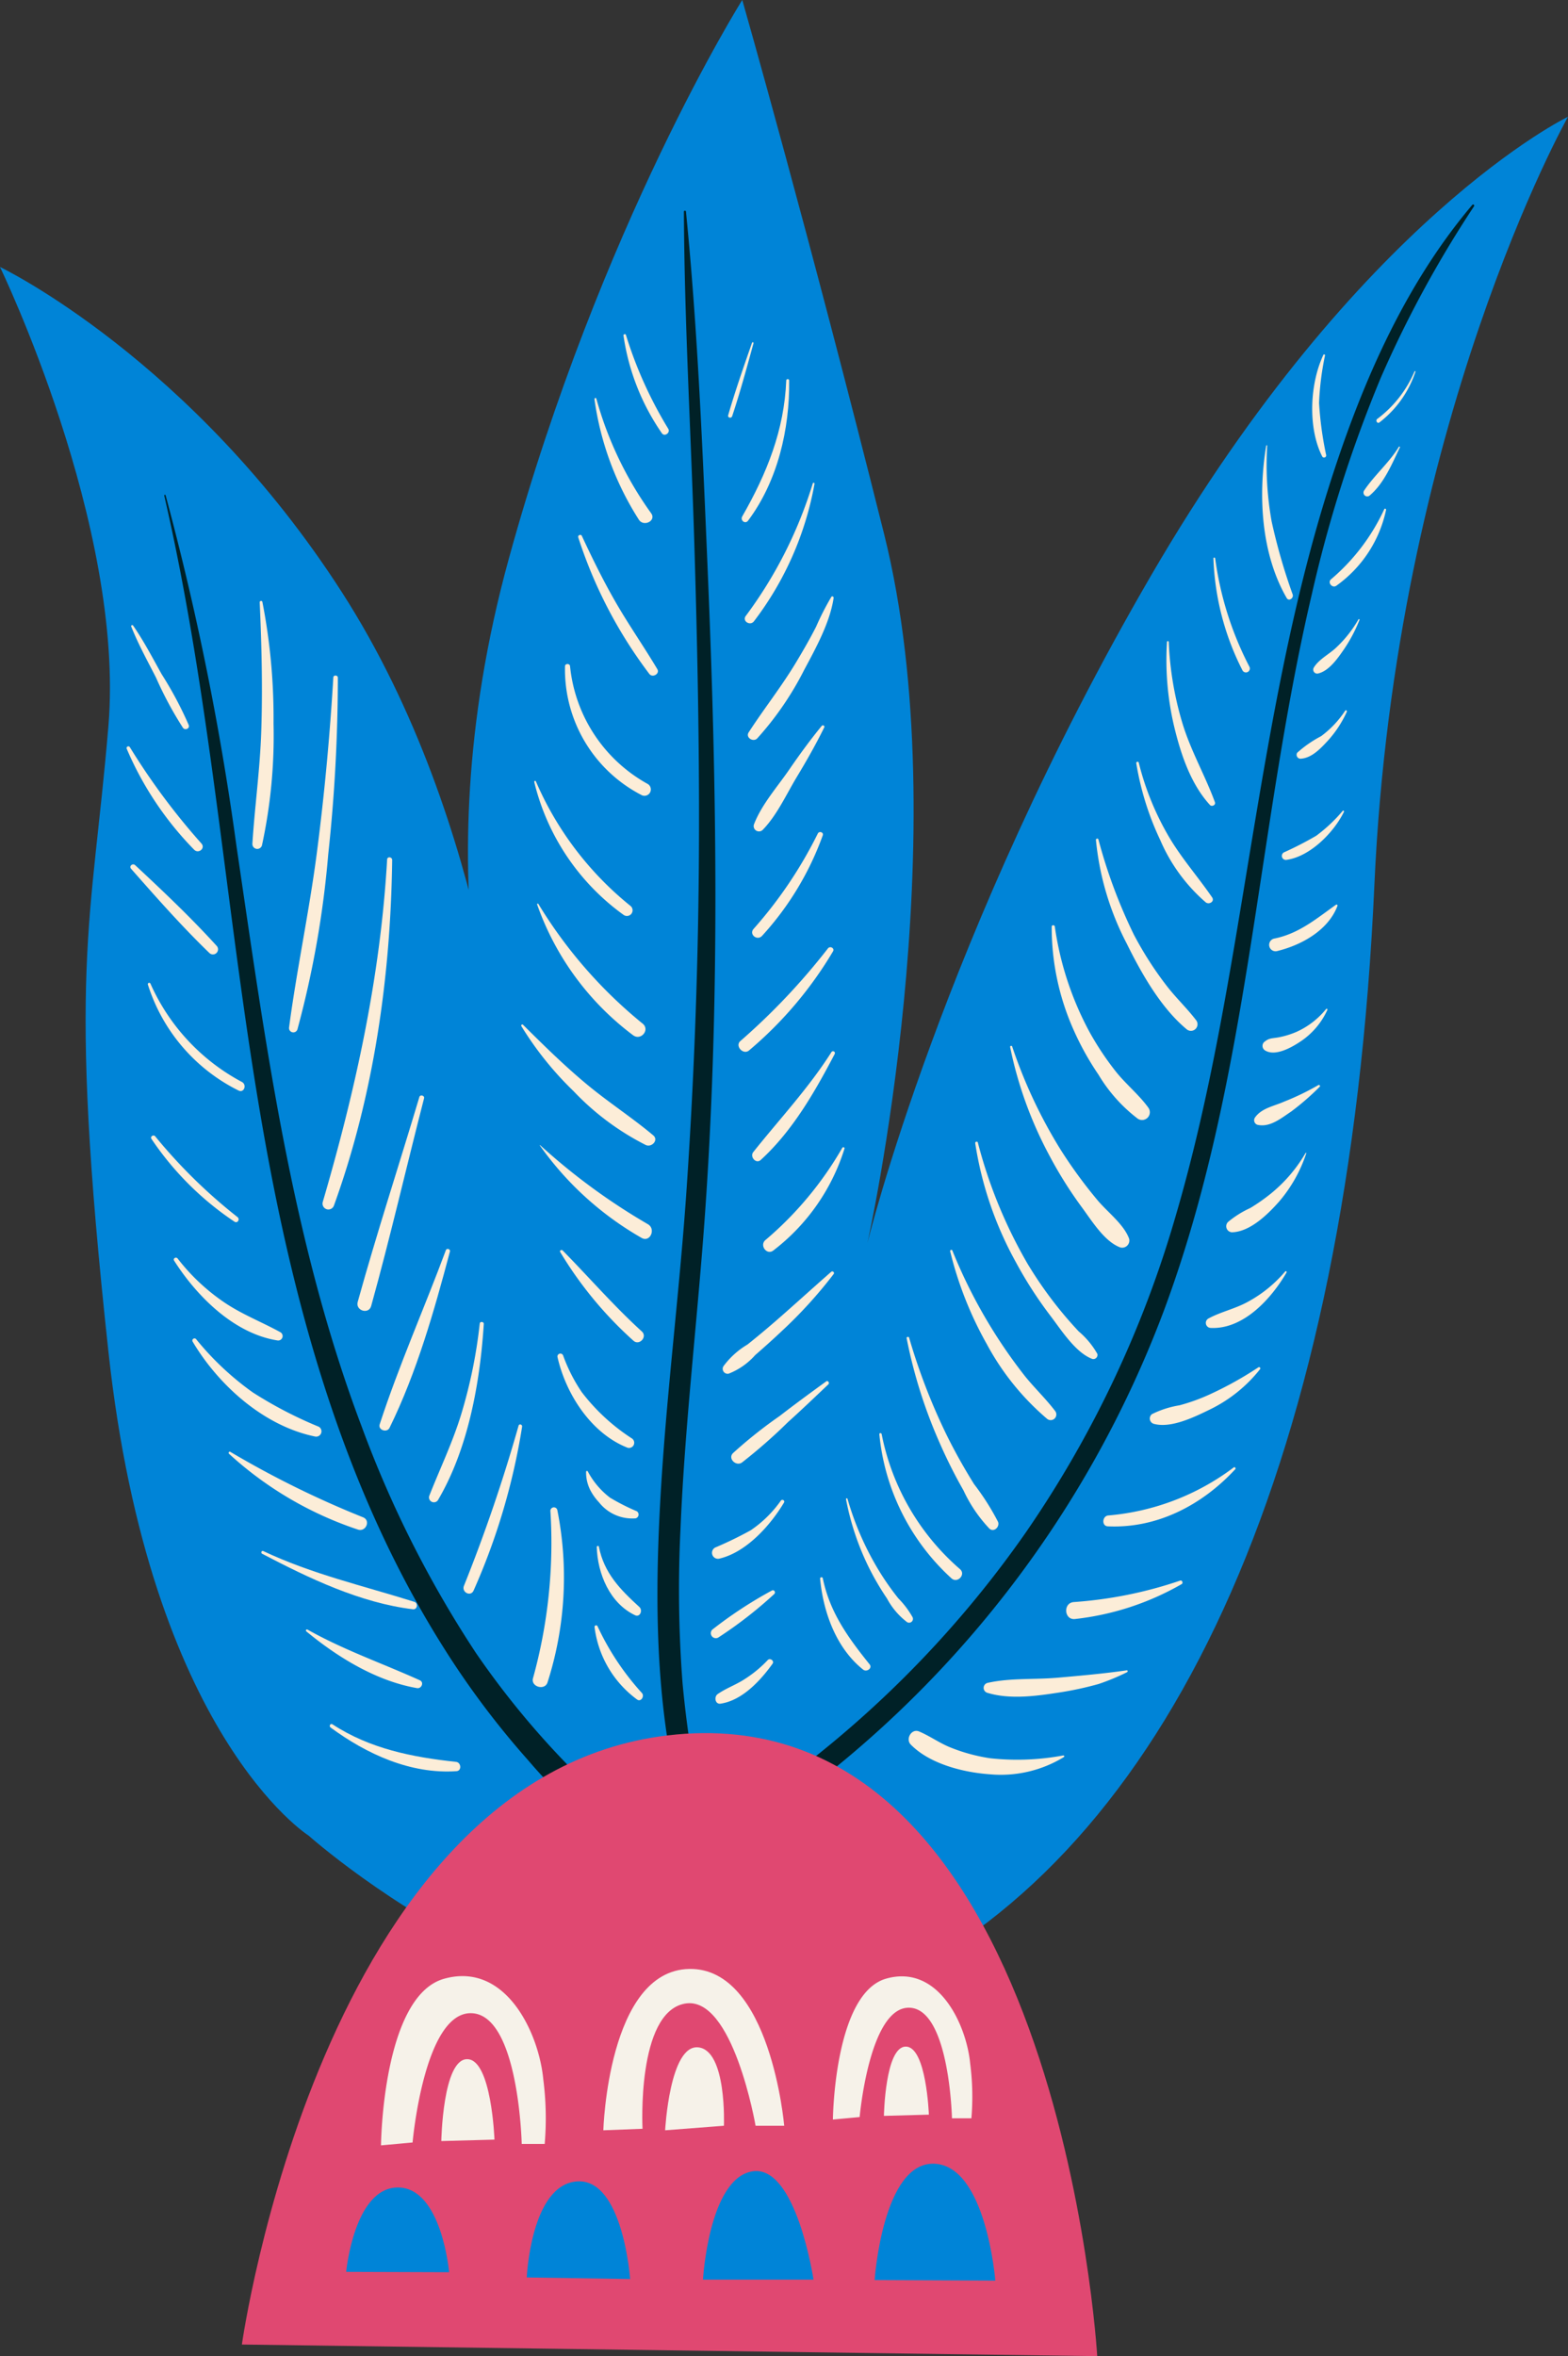 <svg xmlns="http://www.w3.org/2000/svg" width="166.434" height="250" viewBox="0 0 166.434 250">
  <rect x="0" y="0" width="166.434" height="250" fill="#333333" stroke="none"/>
  <g id="sect4_deco" transform="translate(-5178.51 -466.113)">
    <path id="Path_104641" data-name="Path 104641" d="M5211.265,660.877s-16.822-10.623-21.246-51.346-1.771-45.15,0-66.4-11.509-48.69-11.509-48.69,20.361,9.738,36.3,34.526,17.7,55.773,17.7,55.773-9.737-23.9,0-59.315,24.788-59.315,24.788-59.315,7.083,24.788,15.052,56.658-1.771,75.25-1.771,75.25,7.968-32.756,30.1-70.823,44.264-48.691,44.264-48.691-18.362,32.565-20.549,81.481c-2.709,60.537-21.059,100.889-50.273,115.939S5211.265,660.877,5211.265,660.877Z" transform="translate(0 0)" fill="#0084d7"/>
    <path id="Path_104642" data-name="Path 104642" d="M5323.186,484.708c-7.38,8.726-11.982,19.547-15.365,30.375-3.824,12.241-6.014,24.917-8.11,37.545-2.194,13.222-4.238,26.535-8.023,39.418a115.483,115.483,0,0,1-15.874,33.5,112.789,112.789,0,0,1-28.484,28.34c-1.21.835.313,2.547,1.51,1.716a114.249,114.249,0,0,0,41.64-53.641c9.087-24.455,9.766-50.763,15.682-75.967a140.4,140.4,0,0,1,7.313-22.942,119.571,119.571,0,0,1,9.9-18.2C5323.452,484.733,5323.288,484.587,5323.186,484.708Z" transform="translate(11.596 3.146)" fill="#002127"/>
    <path id="Path_104643" data-name="Path 104643" d="M5240.841,641.484a130.348,130.348,0,0,1-.223-16.295c.446-10.878,1.741-21.7,2.535-32.552,1.682-22.97,1.33-46.081.363-69.074-.537-12.738-1.051-25.556-2.314-38.243a.111.111,0,0,0-.221.013c.059,11.747.752,23.505,1.11,35.248.348,11.485.571,22.974.475,34.464q-.145,17.373-1.347,34.706c-.765,10.848-2.16,21.647-2.751,32.507-.659,12.064-.461,24.455,3.319,36.035.315.967,1.991.594,1.759-.426A117.074,117.074,0,0,1,5240.841,641.484Z" transform="translate(10.119 3.24)" fill="#002127"/>
    <path id="Path_104644" data-name="Path 104644" d="M5245.269,653.885a90.454,90.454,0,0,1-18.772-20,116.941,116.941,0,0,1-12.118-24c-7.479-19.767-10.23-40.841-13.3-61.632a297.8,297.8,0,0,0-7.519-37.2.074.074,0,0,0-.144.033c5.129,22.253,6.578,45.178,10.545,67.632,3.344,18.932,8.6,37.8,18.876,54.232a90.384,90.384,0,0,0,9.2,12.318,60.085,60.085,0,0,0,11.788,10.6A1.227,1.227,0,0,0,5245.269,653.885Z" transform="translate(2.528 7.612)" fill="#002127"/>
    <path id="Path_104645" data-name="Path 104645" d="M5200.461,688.216s8.43-60.241,45.15-64.627c41.509-4.957,45.64,65.86,45.64,65.86Z" transform="translate(3.723 26.664)" fill="#e04871"/>
    <path id="Path_104646" data-name="Path 104646" d="M5209.925,673.513s.846-8.951,5.49-8.951,5.44,8.989,5.44,8.989Z" transform="translate(5.328 33.655)" fill="#0084d7"/>
    <path id="Path_104647" data-name="Path 104647" d="M5226.314,674.2s.433-9.823,5.321-10.189,5.656,10.359,5.656,10.359Z" transform="translate(8.107 33.56)" fill="#0084d7"/>
    <path id="Path_104648" data-name="Path 104648" d="M5242.307,674.589s.613-10.753,5.254-11.487,6.478,11.487,6.478,11.487Z" transform="translate(10.82 33.402)" fill="#0084d7"/>
    <path id="Path_104649" data-name="Path 104649" d="M5257.885,674.749s.855-12.586,6.354-12.342,6.456,12.4,6.456,12.4Z" transform="translate(13.461 33.289)" fill="#0084d7"/>
    <path id="Path_104650" data-name="Path 104650" d="M5202.481,520.756a.145.145,0,0,0-.289.033c.206,4.557.317,9.122.165,13.682-.132,4-.689,7.953-.943,11.94a.52.52,0,0,0,1.012.178,54.94,54.94,0,0,0,1.235-12.959A64.3,64.3,0,0,0,5202.481,520.756Z" transform="translate(3.884 9.246)" fill="#fcedd8"/>
    <path id="Path_104651" data-name="Path 104651" d="M5209.443,527.589c-.375,6.236-.95,12.477-1.758,18.674s-2.118,12.28-2.939,18.455a.456.456,0,0,0,.9.17,104.084,104.084,0,0,0,3.254-18.509,174.394,174.394,0,0,0,1.021-18.763C5209.917,527.348,5209.459,527.316,5209.443,527.589Z" transform="translate(4.449 10.394)" fill="#fcedd8"/>
    <path id="Path_104652" data-name="Path 104652" d="M5214.638,544.122c-.708,12.424-3.346,24.418-6.83,36.33a.623.623,0,0,0,1.177.406c4.234-11.683,6.025-24.285,6.189-36.675C5215.178,543.841,5214.658,543.77,5214.638,544.122Z" transform="translate(4.963 13.19)" fill="#fcedd8"/>
    <path id="Path_104653" data-name="Path 104653" d="M5217.525,565.65c-2.17,7.255-4.522,14.451-6.548,21.75-.257.927,1.17,1.366,1.428.439,2.032-7.313,3.725-14.706,5.618-22.053C5218.094,565.5,5217.61,565.368,5217.525,565.65Z" transform="translate(5.501 16.854)" fill="#fcedd8"/>
    <path id="Path_104654" data-name="Path 104654" d="M5220,579.54c-2.29,6.161-4.994,12.237-7.029,18.485-.2.606.77.933,1.044.375,2.886-5.878,4.738-12.4,6.412-18.71C5220.5,579.445,5220.1,579.295,5220,579.54Z" transform="translate(5.841 19.215)" fill="#fcedd8"/>
    <path id="Path_104655" data-name="Path 104655" d="M5222.832,586.206a52.879,52.879,0,0,1-1.978,9.662c-.914,2.985-2.251,5.747-3.388,8.64a.52.52,0,0,0,.928.441c3.216-5.453,4.467-12.461,4.867-18.7C5223.277,586.008,5222.858,585.959,5222.832,586.206Z" transform="translate(6.601 20.339)" fill="#fcedd8"/>
    <path id="Path_104656" data-name="Path 104656" d="M5226.417,595.477a170.179,170.179,0,0,1-5.8,16.994c-.256.675.712,1.178,1.025.5a69.416,69.416,0,0,0,5.151-17.385C5226.838,595.345,5226.484,595.227,5226.417,595.477Z" transform="translate(7.134 21.915)" fill="#fcedd8"/>
    <path id="Path_104657" data-name="Path 104657" d="M5196.523,533.425a38.884,38.884,0,0,0-2.871-5.392c-.967-1.732-1.9-3.529-3.032-5.162-.069-.1-.252-.028-.2.1.735,1.857,1.724,3.644,2.632,5.423a38.615,38.615,0,0,0,2.861,5.328C5196.129,534.02,5196.662,533.807,5196.523,533.425Z" transform="translate(2.018 9.618)" fill="#fcedd8"/>
    <path id="Path_104658" data-name="Path 104658" d="M5197.949,544.136a71.852,71.852,0,0,1-7.6-10.219.187.187,0,0,0-.332.172,34.739,34.739,0,0,0,7.16,10.709C5197.638,545.25,5198.385,544.64,5197.949,544.136Z" transform="translate(1.948 11.483)" fill="#fcedd8"/>
    <path id="Path_104659" data-name="Path 104659" d="M5199.489,553.162c-2.728-3-5.672-5.786-8.635-8.547-.267-.25-.687.1-.434.384,2.686,3.047,5.376,6.1,8.3,8.924A.54.54,0,0,0,5199.489,553.162Z" transform="translate(2.006 13.299)" fill="#fcedd8"/>
    <path id="Path_104660" data-name="Path 104660" d="M5201.925,565.8a21.856,21.856,0,0,1-9.72-10.437.145.145,0,0,0-.27.108,18.9,18.9,0,0,0,9.626,11.234C5202.141,566.983,5202.455,566.1,5201.925,565.8Z" transform="translate(2.276 15.122)" fill="#fcedd8"/>
    <path id="Path_104661" data-name="Path 104661" d="M5201.4,577.787a55.961,55.961,0,0,1-8.734-8.564c-.187-.242-.575.018-.4.269a32.035,32.035,0,0,0,8.811,8.781C5201.4,578.476,5201.675,578.022,5201.4,577.787Z" transform="translate(2.325 17.47)" fill="#fcedd8"/>
    <path id="Path_104662" data-name="Path 104662" d="M5205.585,588.112c-1.939-1.066-4.006-1.864-5.856-3.1a21.482,21.482,0,0,1-5.038-4.713c-.168-.215-.524-.015-.372.228,2.409,3.788,6.376,7.754,10.994,8.467A.47.47,0,0,0,5205.585,588.112Z" transform="translate(2.675 19.35)" fill="#fcedd8"/>
    <path id="Path_104663" data-name="Path 104663" d="M5209.378,596.9a43.908,43.908,0,0,1-6.992-3.635,30.487,30.487,0,0,1-6-5.629.228.228,0,0,0-.383.248c2.769,4.649,7.574,8.95,13,10.061A.562.562,0,0,0,5209.378,596.9Z" transform="translate(2.961 20.593)" fill="#fcedd8"/>
    <path id="Path_104664" data-name="Path 104664" d="M5213.519,604.77a102.48,102.48,0,0,1-14.085-6.945c-.128-.074-.236.112-.137.206a37.975,37.975,0,0,0,13.678,8.041C5213.825,606.366,5214.371,605.1,5213.519,604.77Z" transform="translate(3.519 22.334)" fill="#fcedd8"/>
    <path id="Path_104665" data-name="Path 104665" d="M5218.467,612.215c-5.423-1.708-10.862-2.938-16.036-5.387-.183-.087-.291.2-.117.289,4.958,2.59,10.4,5.209,16.009,5.888C5218.784,613.059,5218.9,612.35,5218.467,612.215Z" transform="translate(4.023 23.861)" fill="#fcedd8"/>
    <path id="Path_104666" data-name="Path 104666" d="M5218.365,619.331c-4-1.81-8.082-3.215-11.929-5.382a.114.114,0,0,0-.128.186c3.343,2.758,7.431,5.274,11.758,6.028C5218.541,620.246,5218.843,619.548,5218.365,619.331Z" transform="translate(4.708 25.069)" fill="#fcedd8"/>
    <path id="Path_104667" data-name="Path 104667" d="M5221.847,626.534c-4.643-.5-9.143-1.387-13.124-3.988-.216-.14-.4.191-.2.338,3.828,2.82,8.5,4.971,13.368,4.636C5222.464,627.482,5222.391,626.593,5221.847,626.534Z" transform="translate(5.074 26.524)" fill="#fcedd8"/>
    <path id="Path_104668" data-name="Path 104668" d="M5229.475,603.181a.373.373,0,0,0-.74.1,53.811,53.811,0,0,1-1.856,17.731c-.218.888,1.239,1.305,1.542.441A36.54,36.54,0,0,0,5229.475,603.181Z" transform="translate(8.199 23.193)" fill="#fcedd8"/>
    <path id="Path_104669" data-name="Path 104669" d="M5239.854,506.482a44.012,44.012,0,0,1-4.5-9.967c-.039-.145-.288-.091-.26.059a24.248,24.248,0,0,0,4.087,10.385C5239.47,507.335,5240.077,506.885,5239.854,506.482Z" transform="translate(9.596 5.141)" fill="#fcedd8"/>
    <path id="Path_104670" data-name="Path 104670" d="M5238.49,514.467a38.234,38.234,0,0,1-5.83-12.172c-.032-.133-.219-.071-.2.057a31.821,31.821,0,0,0,4.718,12.789C5237.7,515.924,5239.025,515.245,5238.49,514.467Z" transform="translate(9.149 6.123)" fill="#fcedd8"/>
    <path id="Path_104671" data-name="Path 104671" d="M5239.38,528.879c-1.445-2.429-3.07-4.743-4.477-7.2-1.293-2.254-2.437-4.585-3.533-6.939-.1-.21-.455-.063-.38.157a48.643,48.643,0,0,0,7.55,14.5C5238.884,529.829,5239.676,529.376,5239.38,528.879Z" transform="translate(8.898 8.23)" fill="#fcedd8"/>
    <path id="Path_104672" data-name="Path 104672" d="M5238.557,539.073a16.107,16.107,0,0,1-8.235-12.494c-.026-.3-.53-.3-.535.008a15,15,0,0,0,8.159,13.688A.675.675,0,0,0,5238.557,539.073Z" transform="translate(8.695 10.217)" fill="#fcedd8"/>
    <path id="Path_104673" data-name="Path 104673" d="M5237.191,550.206A34.44,34.44,0,0,1,5227.166,537c-.042-.1-.194-.028-.17.071a24.446,24.446,0,0,0,9.478,14.1A.6.6,0,0,0,5237.191,550.206Z" transform="translate(8.221 12.013)" fill="#fcedd8"/>
    <path id="Path_104674" data-name="Path 104674" d="M5238.461,560.825a49.3,49.3,0,0,1-11.071-12.7c-.039-.065-.164-.034-.135.048a29.572,29.572,0,0,0,10.191,13.883C5238.268,562.667,5239.264,561.481,5238.461,560.825Z" transform="translate(8.266 13.903)" fill="#fcedd8"/>
    <path id="Path_104675" data-name="Path 104675" d="M5239.819,570.811c-2.247-1.885-4.721-3.482-6.983-5.357-2.395-1.982-4.631-4.181-6.835-6.371-.1-.092-.239.039-.173.148a35.04,35.04,0,0,0,5.549,6.908,27.879,27.879,0,0,0,7.662,5.706C5239.662,572.126,5240.433,571.324,5239.819,570.811Z" transform="translate(8.022 15.762)" fill="#fcedd8"/>
    <path id="Path_104676" data-name="Path 104676" d="M5238.973,578.392A66.787,66.787,0,0,1,5227.528,570c-.017-.016-.043.008-.03.027a33.623,33.623,0,0,0,10.808,9.818C5239.2,580.357,5239.853,578.905,5238.973,578.392Z" transform="translate(8.308 17.617)" fill="#fcedd8"/>
    <path id="Path_104677" data-name="Path 104677" d="M5238.016,588.154c-2.977-2.709-5.584-5.729-8.4-8.589-.112-.114-.358-.008-.265.158a40.828,40.828,0,0,0,7.759,9.4C5237.731,589.715,5238.648,588.73,5238.016,588.154Z" transform="translate(8.619 19.232)" fill="#fcedd8"/>
    <path id="Path_104678" data-name="Path 104678" d="M5236.979,597.9a21.123,21.123,0,0,1-5.3-4.9,17.567,17.567,0,0,1-1.974-3.885.311.311,0,0,0-.6.149c.869,3.884,3.518,8.05,7.345,9.6A.55.55,0,0,0,5236.979,597.9Z" transform="translate(8.577 20.822)" fill="#fcedd8"/>
    <path id="Path_104679" data-name="Path 104679" d="M5247.126,497.216c-.886,2.554-1.781,5.092-2.53,7.691-.08.273.335.364.423.1.852-2.558,1.552-5.146,2.266-7.745A.083.083,0,0,0,5247.126,497.216Z" transform="translate(11.206 5.265)" fill="#fcedd8"/>
    <path id="Path_104680" data-name="Path 104680" d="M5250.552,500.641c-.213,5.305-2.07,9.888-4.673,14.435-.242.419.317.855.62.45,3.142-4.2,4.421-9.705,4.361-14.887C5250.857,500.465,5250.558,500.465,5250.552,500.641Z" transform="translate(11.415 5.833)" fill="#fcedd8"/>
    <path id="Path_104681" data-name="Path 104681" d="M5253.32,509.975a46.024,46.024,0,0,1-7.117,14.069c-.4.546.462,1.085.87.567a33.88,33.88,0,0,0,6.428-14.586A.094.094,0,0,0,5253.32,509.975Z" transform="translate(11.463 7.427)" fill="#fcedd8"/>
    <path id="Path_104682" data-name="Path 104682" d="M5255.245,520.265a28.744,28.744,0,0,0-1.615,3.159c-.666,1.31-1.4,2.579-2.157,3.837-1.542,2.56-3.388,4.885-5.008,7.387-.354.549.488,1.078.912.636a33.077,33.077,0,0,0,5-7.3c1.224-2.276,2.734-5.035,3.108-7.609C5255.5,520.251,5255.325,520.147,5255.245,520.265Z" transform="translate(11.51 9.175)" fill="#fcedd8"/>
    <path id="Path_104683" data-name="Path 104683" d="M5254.129,531.975c-1.216,1.482-2.355,3.042-3.44,4.622-1.258,1.833-2.916,3.691-3.728,5.767a.563.563,0,0,0,.912.635c1.511-1.554,2.511-3.783,3.628-5.633,1.032-1.707,2.021-3.45,2.9-5.241C5254.479,531.961,5254.238,531.844,5254.129,531.975Z" transform="translate(11.602 11.16)" fill="#fcedd8"/>
    <path id="Path_104684" data-name="Path 104684" d="M5253.733,541.768a45.849,45.849,0,0,1-6.821,10.116c-.489.577.386,1.275.9.739a31.679,31.679,0,0,0,6.45-10.665C5254.392,541.616,5253.882,541.446,5253.733,541.768Z" transform="translate(11.576 12.801)" fill="#fcedd8"/>
    <path id="Path_104685" data-name="Path 104685" d="M5255.016,552.182a69.863,69.863,0,0,1-9.3,9.829c-.568.528.311,1.482.918,1a41.3,41.3,0,0,0,8.924-10.517C5255.77,552.152,5255.248,551.864,5255.016,552.182Z" transform="translate(11.366 14.573)" fill="#fcedd8"/>
    <path id="Path_104686" data-name="Path 104686" d="M5255.193,561.565c-2.426,3.829-5.49,7.084-8.3,10.614-.4.495.283,1.3.787.842,3.382-3.09,5.751-7.233,7.856-11.253A.2.2,0,0,0,5255.193,561.565Z" transform="translate(11.576 16.172)" fill="#fcedd8"/>
    <path id="Path_104687" data-name="Path 104687" d="M5256.168,570.253a36.969,36.969,0,0,1-8.137,9.767c-.7.56.129,1.681.829,1.117a21.759,21.759,0,0,0,7.542-10.8C5256.442,570.186,5256.236,570.141,5256.168,570.253Z" transform="translate(11.746 17.651)" fill="#fcedd8"/>
    <path id="Path_104688" data-name="Path 104688" d="M5255.61,581.5c-1.881,1.647-3.728,3.33-5.61,4.975-1.075.938-2.166,1.856-3.285,2.744a8.637,8.637,0,0,0-2.543,2.3.526.526,0,0,0,.548.79,7.337,7.337,0,0,0,2.821-1.97c.959-.836,1.909-1.685,2.833-2.559a48.389,48.389,0,0,0,5.5-6.047C5256,581.564,5255.759,581.365,5255.61,581.5Z" transform="translate(11.125 19.561)" fill="#fcedd8"/>
    <path id="Path_104689" data-name="Path 104689" d="M5254.952,591.438c-1.668,1.211-3.329,2.426-4.958,3.685a48.22,48.22,0,0,0-4.939,3.93c-.57.576.331,1.433.955.993a56.225,56.225,0,0,0,4.9-4.3c1.448-1.3,2.854-2.654,4.271-3.993C5255.34,591.6,5255.135,591.3,5254.952,591.438Z" transform="translate(11.254 21.248)" fill="#fcedd8"/>
    <path id="Path_104690" data-name="Path 104690" d="M5250.43,602.268a12.418,12.418,0,0,1-3.2,3.144,40.957,40.957,0,0,1-3.781,1.834.635.635,0,0,0,.442,1.174c2.88-.669,5.422-3.521,6.877-5.949C5250.9,602.25,5250.578,602.065,5250.43,602.268Z" transform="translate(10.958 23.076)" fill="#fcedd8"/>
    <path id="Path_104691" data-name="Path 104691" d="M5249.485,610.42a44.792,44.792,0,0,0-6.309,4.14.532.532,0,0,0,.619.849,44.727,44.727,0,0,0,5.937-4.607C5249.957,610.622,5249.74,610.258,5249.485,610.42Z" transform="translate(10.939 24.466)" fill="#fcedd8"/>
    <path id="Path_104692" data-name="Path 104692" d="M5248.991,616.727a12.819,12.819,0,0,1-2.751,2.209c-.848.5-1.752.835-2.562,1.4-.406.281-.281,1.105.306,1.018,2.29-.34,4.229-2.438,5.519-4.241C5249.715,616.809,5249.237,616.47,5248.991,616.727Z" transform="translate(11.011 25.527)" fill="#fcedd8"/>
    <path id="Path_104693" data-name="Path 104693" d="M5237.084,603.835a22.874,22.874,0,0,1-2.844-1.442,8.538,8.538,0,0,1-2.365-2.792.094.094,0,0,0-.175.046,4.1,4.1,0,0,0,.474,2,5.834,5.834,0,0,0,.894,1.239,4.492,4.492,0,0,0,3.893,1.7A.419.419,0,0,0,5237.084,603.835Z" transform="translate(9.021 22.631)" fill="#fcedd8"/>
    <path id="Path_104694" data-name="Path 104694" d="M5237.191,612.838c-2.035-1.855-3.744-3.59-4.3-6.4-.026-.129-.227-.086-.223.039.088,2.837,1.38,5.956,4.06,7.234C5237.273,613.969,5237.571,613.184,5237.191,612.838Z" transform="translate(9.184 23.784)" fill="#fcedd8"/>
    <path id="Path_104695" data-name="Path 104695" d="M5237.491,620.739a28.058,28.058,0,0,1-4.707-7.08.167.167,0,0,0-.316.095,11.244,11.244,0,0,0,4.507,7.677C5237.395,621.735,5237.8,621.082,5237.491,620.739Z" transform="translate(9.151 25.006)" fill="#fcedd8"/>
    <path id="Path_104696" data-name="Path 104696" d="M5298.325,503.413a29.969,29.969,0,0,1,.631-5.032c.017-.095-.121-.175-.171-.071-1.439,3.044-1.678,7.731-.119,10.8a.229.229,0,0,0,.418-.135A36.982,36.982,0,0,1,5298.325,503.413Z" transform="translate(20.196 5.452)" fill="#fcedd8"/>
    <path id="Path_104697" data-name="Path 104697" d="M5296.3,522.353a62.632,62.632,0,0,1-2.237-7.754,34.066,34.066,0,0,1-.474-8.042.052.052,0,0,0-.1-.012c-.872,5.238-.564,11.453,2.172,16.175C5295.883,523.109,5296.419,522.727,5296.3,522.353Z" transform="translate(19.425 6.849)" fill="#fcedd8"/>
    <path id="Path_104698" data-name="Path 104698" d="M5292.448,528.271a34.972,34.972,0,0,1-3.629-11.484c-.014-.116-.191-.125-.187,0a28.217,28.217,0,0,0,3.082,11.876A.415.415,0,0,0,5292.448,528.271Z" transform="translate(18.676 8.578)" fill="#fcedd8"/>
    <path id="Path_104699" data-name="Path 104699" d="M5307.468,499.814a12.3,12.3,0,0,1-3.952,5.039c-.226.167.009.543.228.372a11.234,11.234,0,0,0,3.821-5.373A.052.052,0,0,0,5307.468,499.814Z" transform="translate(21.184 5.71)" fill="#fcedd8"/>
    <path id="Path_104700" data-name="Path 104700" d="M5306.007,506.653c-1.042,1.709-2.605,3.007-3.7,4.66a.4.4,0,0,0,.58.525c1.553-1.3,2.374-3.353,3.233-5.129C5306.148,506.646,5306.045,506.593,5306.007,506.653Z" transform="translate(20.983 6.871)" fill="#fcedd8"/>
    <path id="Path_104701" data-name="Path 104701" d="M5304.977,512.315a21.582,21.582,0,0,1-5.665,7.451c-.374.349.144.952.562.682a13.236,13.236,0,0,0,5.293-8.058C5305.2,512.28,5305.023,512.2,5304.977,512.315Z" transform="translate(20.465 7.826)" fill="#fcedd8"/>
    <path id="Path_104702" data-name="Path 104702" d="M5302.491,522.306a12.836,12.836,0,0,1-2.422,3.048c-.73.671-1.815,1.221-2.322,2.076a.42.42,0,0,0,.449.622c1.168-.268,2.092-1.607,2.741-2.546a16.084,16.084,0,0,0,1.665-3.144C5302.628,522.3,5302.527,522.244,5302.491,522.306Z" transform="translate(20.212 9.525)" fill="#fcedd8"/>
    <path id="Path_104703" data-name="Path 104703" d="M5301.329,530.607a10.6,10.6,0,0,1-2.545,2.689,12.369,12.369,0,0,0-2.54,1.76.417.417,0,0,0,.342.633c1.162-.052,2.1-1.036,2.849-1.843a11.762,11.762,0,0,0,2.076-3.138A.1.1,0,0,0,5301.329,530.607Z" transform="translate(19.954 10.929)" fill="#fcedd8"/>
    <path id="Path_104704" data-name="Path 104704" d="M5289.516,541.372c-1.033-2.822-2.539-5.409-3.427-8.305a34.656,34.656,0,0,1-1.477-8.706.094.094,0,0,0-.187,0,30.7,30.7,0,0,0,.765,8.992c.7,2.905,1.751,6.084,3.8,8.314C5289.189,541.879,5289.624,541.669,5289.516,541.372Z" transform="translate(17.953 9.863)" fill="#fcedd8"/>
    <path id="Path_104705" data-name="Path 104705" d="M5289.679,549.605c-1.461-2.126-3.149-4.039-4.486-6.262a29.645,29.645,0,0,1-3.3-8.035c-.038-.146-.287-.091-.263.058a30.439,30.439,0,0,0,2.549,8.17,18.262,18.262,0,0,0,4.826,6.6C5289.358,550.414,5289.984,550.05,5289.679,549.605Z" transform="translate(17.487 11.72)" fill="#fcedd8"/>
    <path id="Path_104706" data-name="Path 104706" d="M5301.306,539.677a16.6,16.6,0,0,1-2.816,2.645,36.8,36.8,0,0,1-3.438,1.768.427.427,0,0,0,.315.783c2.511-.367,5-2.917,6.068-5.091C5301.47,539.7,5301.372,539.6,5301.306,539.677Z" transform="translate(19.727 12.471)" fill="#fcedd8"/>
    <path id="Path_104707" data-name="Path 104707" d="M5300.789,548.188c-2.09,1.484-3.916,3.047-6.5,3.584a.682.682,0,1,0,.294,1.325c2.558-.633,5.391-2.2,6.36-4.794A.105.105,0,0,0,5300.789,548.188Z" transform="translate(19.535 13.917)" fill="#fcedd8"/>
    <path id="Path_104708" data-name="Path 104708" d="M5288.633,561.5c-.967-1.277-2.148-2.387-3.134-3.66a37.212,37.212,0,0,1-3.517-5.484,55.5,55.5,0,0,1-3.752-10.081c-.045-.15-.272-.09-.261.057a29.92,29.92,0,0,0,3.263,10.987c1.563,3.168,3.643,6.863,6.407,9.136A.7.7,0,0,0,5288.633,561.5Z" transform="translate(16.868 12.902)" fill="#fcedd8"/>
    <path id="Path_104709" data-name="Path 104709" d="M5284.207,569.4c-1-1.384-2.4-2.5-3.469-3.856a30.826,30.826,0,0,1-2.816-4.253,33.4,33.4,0,0,1-3.637-11.105c-.028-.18-.327-.182-.329.011a26.667,26.667,0,0,0,2.161,10.589,30.184,30.184,0,0,0,2.81,5.13,16.482,16.482,0,0,0,4.15,4.652A.823.823,0,0,0,5284.207,569.4Z" transform="translate(16.187 14.235)" fill="#fcedd8"/>
    <path id="Path_104710" data-name="Path 104710" d="M5282.814,581.463c-.566-1.558-2.33-2.849-3.388-4.131a50.349,50.349,0,0,1-3.9-5.346,52.237,52.237,0,0,1-5.123-10.916.114.114,0,0,0-.218.068,42.142,42.142,0,0,0,4.221,11.6,43.887,43.887,0,0,0,3.369,5.359c1.057,1.422,2.4,3.658,4.1,4.286A.762.762,0,0,0,5282.814,581.463Z" transform="translate(15.547 16.09)" fill="#fcedd8"/>
    <path id="Path_104711" data-name="Path 104711" d="M5299.841,557.65a8.524,8.524,0,0,1-3.137,2.425,8.966,8.966,0,0,1-1.919.587c-.735.131-1.012.051-1.554.529a.567.567,0,0,0,.155.875c1.035.61,2.647-.261,3.562-.852a7.993,7.993,0,0,0,3.03-3.479C5300.012,557.66,5299.895,557.588,5299.841,557.65Z" transform="translate(19.43 15.52)" fill="#fcedd8"/>
    <path id="Path_104712" data-name="Path 104712" d="M5299.143,564.555a27.2,27.2,0,0,1-3.637,1.756c-1.067.479-2.391.683-3.09,1.689a.505.505,0,0,0,.359.788c1.287.242,2.461-.748,3.482-1.424a27.178,27.178,0,0,0,3.033-2.635C5299.386,564.641,5299.249,564.488,5299.143,564.555Z" transform="translate(19.302 16.692)" fill="#fcedd8"/>
    <path id="Path_104713" data-name="Path 104713" d="M5298.217,570.711a15.689,15.689,0,0,1-3.708,4.33,19.35,19.35,0,0,1-2.167,1.515,10.442,10.442,0,0,0-2.353,1.474.64.64,0,0,0,.4,1.1c1.93-.042,3.813-1.9,5.023-3.266a15.181,15.181,0,0,0,2.877-5.116A.042.042,0,0,0,5298.217,570.711Z" transform="translate(18.875 17.735)" fill="#fcedd8"/>
    <path id="Path_104714" data-name="Path 104714" d="M5296.368,581.463a13.761,13.761,0,0,1-4,3.241c-1.333.73-2.831,1.036-4.161,1.759a.534.534,0,0,0,.246.994c3.5.171,6.464-3.138,8.056-5.881C5296.564,581.489,5296.436,581.379,5296.368,581.463Z" transform="translate(18.559 19.557)" fill="#fcedd8"/>
    <path id="Path_104715" data-name="Path 104715" d="M5294.377,590.165a37.887,37.887,0,0,1-5.115,2.848,20.109,20.109,0,0,1-3.242,1.174,10.32,10.32,0,0,0-2.929.938.587.587,0,0,0,.247,1.044c1.822.469,4.307-.758,5.912-1.54a15.315,15.315,0,0,0,5.311-4.27A.135.135,0,0,0,5294.377,590.165Z" transform="translate(17.695 21.034)" fill="#fcedd8"/>
    <path id="Path_104716" data-name="Path 104716" d="M5292.481,599.241a25.736,25.736,0,0,1-13.333,5.1c-.626.071-.706,1.119-.033,1.151,5.252.244,10.041-2.281,13.531-6.062C5292.739,599.325,5292.592,599.153,5292.481,599.241Z" transform="translate(16.982 22.573)" fill="#fcedd8"/>
    <path id="Path_104717" data-name="Path 104717" d="M5287.362,609.508a44.542,44.542,0,0,1-11.283,2.275c-1.163.087-1.027,1.925.125,1.8a29.173,29.173,0,0,0,11.315-3.7C5287.717,609.777,5287.586,609.429,5287.362,609.508Z" transform="translate(16.409 24.317)" fill="#fcedd8"/>
    <path id="Path_104718" data-name="Path 104718" d="M5282.964,617.646c-2.394.346-4.893.568-7.31.781-2.482.219-5.081.007-7.493.56a.545.545,0,0,0,.006,1.042c2.452.753,5.332.331,7.845-.064a34.913,34.913,0,0,0,3.985-.873,23.956,23.956,0,0,0,2.994-1.243C5283.09,617.809,5283.091,617.629,5282.964,617.646Z" transform="translate(15.139 25.698)" fill="#fcedd8"/>
    <path id="Path_104719" data-name="Path 104719" d="M5277.377,625.747a26.7,26.7,0,0,1-7.72.3,18.542,18.542,0,0,1-4.247-1.149c-1.171-.468-2.181-1.215-3.335-1.7-.8-.331-1.456.8-.884,1.388,2.025,2.068,5.592,2.96,8.377,3.157a12.843,12.843,0,0,0,7.879-1.825A.094.094,0,0,0,5277.377,625.747Z" transform="translate(13.986 26.63)" fill="#fcedd8"/>
    <path id="Path_104720" data-name="Path 104720" d="M5279.976,592.2a8.811,8.811,0,0,0-1.982-2.385c-.646-.692-1.272-1.4-1.872-2.133a42.618,42.618,0,0,1-3.55-5.037,51.005,51.005,0,0,1-5.28-12.87c-.043-.159-.3-.09-.279.07a37.918,37.918,0,0,0,4.293,12.588,43.454,43.454,0,0,0,3.727,5.778c1.114,1.461,2.636,3.877,4.422,4.533A.439.439,0,0,0,5279.976,592.2Z" transform="translate(15.01 17.564)" fill="#fcedd8"/>
    <path id="Path_104721" data-name="Path 104721" d="M5275.869,596.58c-.978-1.285-2.158-2.406-3.176-3.663a54.689,54.689,0,0,1-7.714-13.333.124.124,0,0,0-.235.081,38.65,38.65,0,0,0,3.884,9.835,27.452,27.452,0,0,0,6.411,7.938A.6.6,0,0,0,5275.869,596.58Z" transform="translate(14.624 19.23)" fill="#fcedd8"/>
    <path id="Path_104722" data-name="Path 104722" d="M5270.492,607.021a26.377,26.377,0,0,0-2.548-4.007c-1.045-1.678-2.015-3.4-2.892-5.176a64.724,64.724,0,0,1-4-10.36c-.043-.144-.29-.092-.262.058a52.28,52.28,0,0,0,3.457,11,53.5,53.5,0,0,0,2.578,5.15,15.173,15.173,0,0,0,2.76,4.063C5270.065,608.164,5270.693,607.544,5270.492,607.021Z" transform="translate(13.954 20.568)" fill="#fcedd8"/>
    <path id="Path_104723" data-name="Path 104723" d="M5266.878,610.563a25.423,25.423,0,0,1-8.317-14.324c-.029-.152-.264-.149-.248.015a23.762,23.762,0,0,0,7.656,15.281C5266.607,612.107,5267.521,611.128,5266.878,610.563Z" transform="translate(13.534 22.049)" fill="#fcedd8"/>
    <path id="Path_104724" data-name="Path 104724" d="M5262.353,614.655a9.521,9.521,0,0,0-1.511-2,28.507,28.507,0,0,1-2.022-2.877,31.082,31.082,0,0,1-3.371-7.681.083.083,0,0,0-.161.039,28.3,28.3,0,0,0,2.36,7.113,28.884,28.884,0,0,0,1.994,3.429,7.682,7.682,0,0,0,2.127,2.5A.408.408,0,0,0,5262.353,614.655Z" transform="translate(13.021 23.051)" fill="#fcedd8"/>
    <path id="Path_104725" data-name="Path 104725" d="M5258.188,618.44c-2.284-2.844-4.216-5.5-4.963-9.124a.146.146,0,0,0-.289.032c.335,3.559,1.7,7.369,4.57,9.656C5257.872,619.3,5258.525,618.86,5258.188,618.44Z" transform="translate(12.622 24.265)" fill="#fcedd8"/>
    <g id="Group_5581" data-name="Group 5581" transform="translate(5218.95 675.79)">
      <path id="Path_104726" data-name="Path 104726" d="M5213.087,663.345s.151-15.853,6.707-17.681,10.06,5.792,10.518,10.669a32.256,32.256,0,0,1,.151,6.858h-2.439s-.305-13.717-5.335-13.87-6.249,13.718-6.249,13.718Z" transform="translate(-5213.087 -645.387)" fill="#f6f2e9"/>
      <path id="Path_104727" data-name="Path 104727" d="M5218.56,661.61s.151-8.689,2.743-8.689,2.9,8.536,2.9,8.536Z" transform="translate(-5212.158 -644.109)" fill="#f6f2e9"/>
    </g>
    <g id="Group_5582" data-name="Group 5582" transform="translate(5266.917 675.814)">
      <path id="Path_104728" data-name="Path 104728" d="M5254.1,660.6s.129-13.409,5.672-14.957,8.51,4.9,8.9,9.026a27.319,27.319,0,0,1,.128,5.8h-2.063s-.256-11.6-4.512-11.733-5.286,11.6-5.286,11.6Z" transform="translate(-5254.099 -645.407)" fill="#f6f2e9"/>
      <path id="Path_104729" data-name="Path 104729" d="M5258.729,659.131s.128-7.35,2.32-7.35S5263.5,659,5263.5,659Z" transform="translate(-5253.313 -644.326)" fill="#f6f2e9"/>
    </g>
    <path id="Path_104730" data-name="Path 104730" d="M5233.264,661.855s.48-16.959,9.12-17.119,10.079,16.639,10.079,16.639h-3.039s-2.4-13.918-7.521-12.959-4.479,13.279-4.479,13.279Z" transform="translate(9.286 30.293)" fill="#f6f2e9"/>
    <path id="Path_104731" data-name="Path 104731" d="M5238.873,660.65s.479-9.119,3.519-8.8,2.721,8.319,2.721,8.319Z" transform="translate(10.237 31.498)" fill="#f6f2e9"/>
  </g>
</svg>
